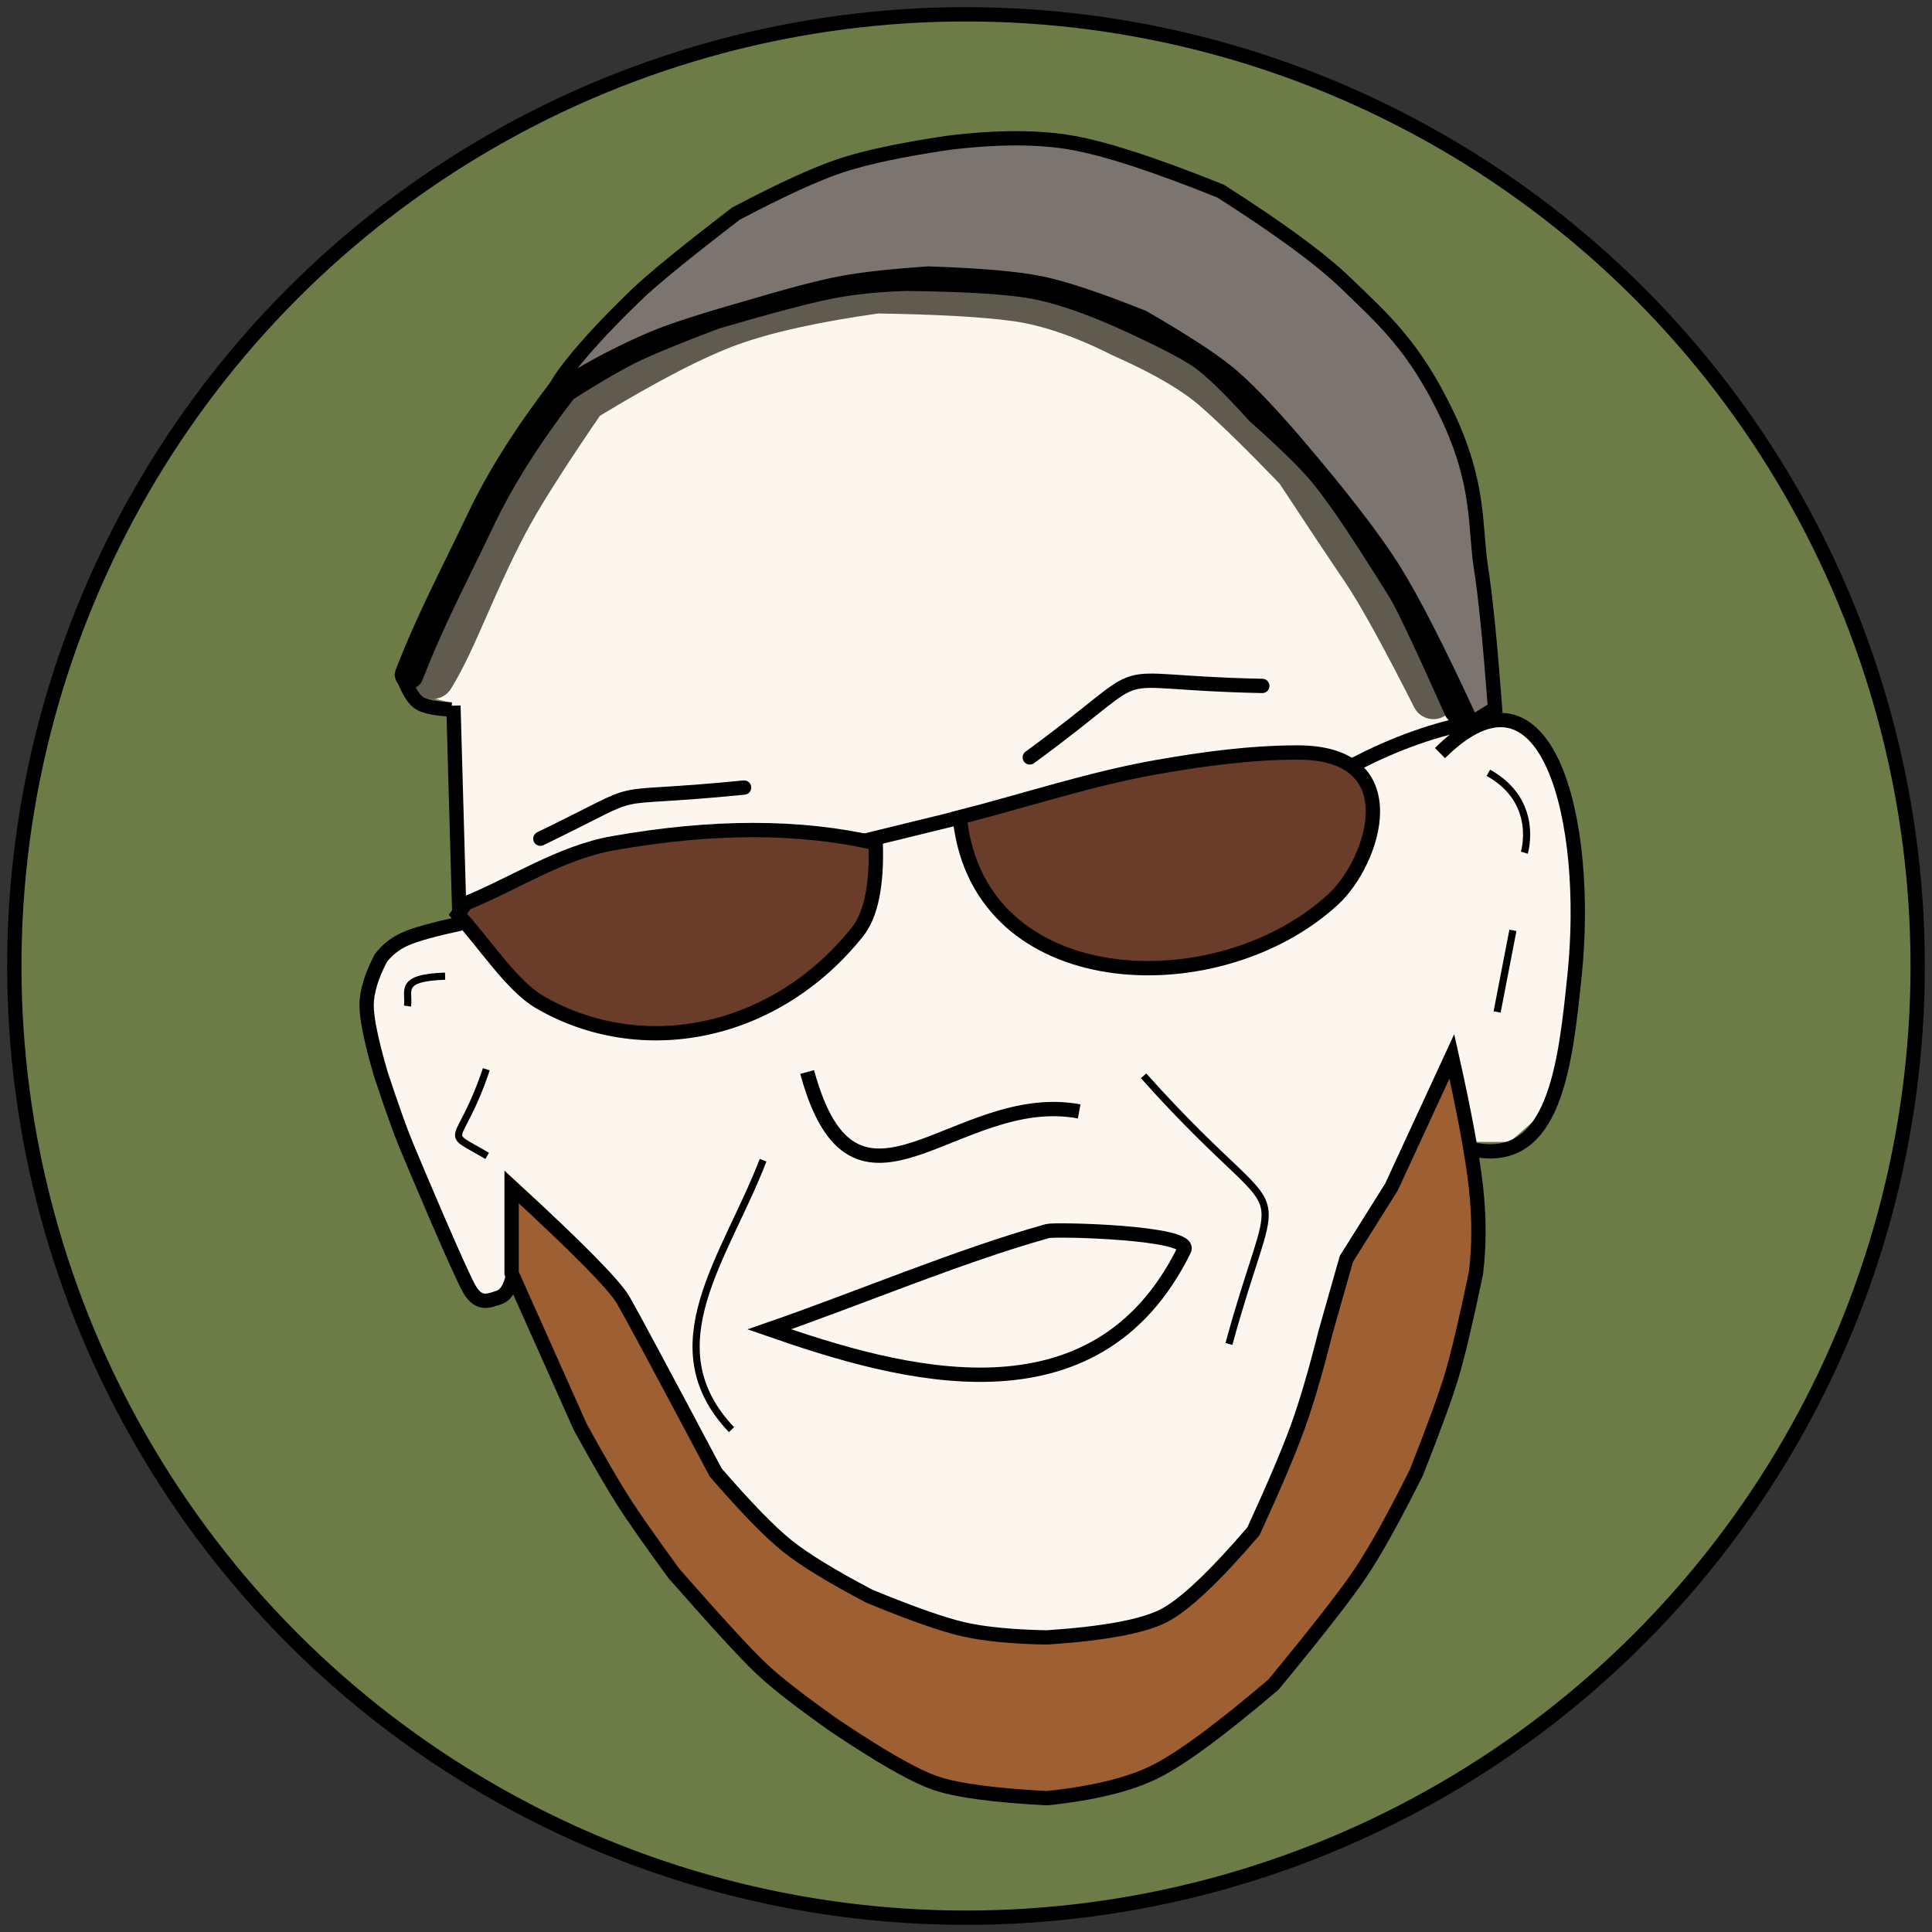 <?xml version="1.0" encoding="UTF-8"?>
<svg width="135px" height="135px" viewBox="0 0 135 135" version="1.1" xmlns="http://www.w3.org/2000/svg" xmlns:xlink="http://www.w3.org/1999/xlink">
    <rect x="0" y="0" width="135" height="135" fill="#333333" stroke="none"/>
    <!-- Generator: Sketch 58 (84663) - https://sketch.com -->
    <title>logo</title>
    <desc>Created with Sketch.</desc>
    <g id="Page-1" stroke="none" stroke-width="1" fill="none" fill-rule="evenodd">
        <g id="logo" transform="translate(1, 1)">
            <circle id="Oval" stroke="#000000" fill="#6D7B46" cx="66.5" cy="66.5" r="66.5"></circle>
            <g id="redbeardrunninglogo" transform="translate(24, 8)">
                <path d="M6.621,39.877 L4.118,39.25 L4.118,35.905 L14.938,17.575 L35.875,10.179 L55.409,13.487 L68.819,25.947 L77.582,41.448 L80.397,41.448 L82.297,42.949 L84.298,47.442 L84.95,55.847 L83.773,64.793 L82.297,68.889 L80.397,70.54 L77.582,70.54 L61.868,104.744 L41.321,109.307 L25.401,97.392 L10.625,80.208 L9.486,81.347 L8.105,81.347 L1.545,64.793 C0.977,62.995 0.692,61.686 0.692,60.864 C0.692,60.042 0.977,59.261 1.545,58.521 L4.118,56.441 L7.357,55.216 L6.621,39.877 Z" id="Path" stroke="#FCF6EE" stroke-width="0.5" fill="#FCF6EE" fill-rule="nonzero"></path>
                <path d="M28.322,72.068 C25.724,78.839 20.565,85.053 26.113,90.898" id="Path-2" stroke="#000000" stroke-width="0.5"></path>
                <path d="M50.408,68.66 C41.783,67.046 34.744,78.192 31.4,65.908" id="Path-3" stroke="#000000"></path>
                <path d="M57.749,78.331 C58.354,77.102 48.734,76.873 48.202,77.021 C42.041,78.74 34.804,81.798 28.759,83.888 C37.919,87.078 51.534,90.969 57.749,78.331 Z" id="Path-4" stroke="#000000"></path>
                <path d="M78.044,71.341 C83.625,72.405 84.37,65.49 85.023,59.163 C86.133,48.424 83.186,36.108 75.622,43.621" id="Path-7" stroke="#000000"></path>
                <path d="M7.092,54.799 C6.955,49.968 6.819,45.138 6.683,40.308" id="Path-8" stroke="#000000"></path>
                <path d="M34.795,49.901 L42.306,48.061" id="Path-6" stroke="#000000"></path>
                <path d="M7,54.888 C8.884,56.938 10.761,59.892 12.726,61.03 C19.791,65.121 29.098,63.392 34.914,56.119 C35.859,54.937 36.285,52.871 36.192,49.921 C30.898,48.693 24.781,48.693 17.84,49.921 C14.19,50.567 10.976,52.724 7.543,54.126 C7.543,54.126 7.362,54.38 7,54.888 Z" id="Path-11" stroke="#000000" fill="#6A3D2A" fill-rule="nonzero"></path>
                <path d="M42.182,48.987 C44.11,60.659 60.3,61.105 68.172,53.83 C70.973,51.241 73.567,43.581 65.677,43.581 C62.388,43.581 59.02,44.037 55.8,44.607 C51.197,45.421 46.717,46.912 42.038,48.113 L42.182,48.987 Z" id="Path-12" stroke="#000000" fill="#6A3D2A" fill-rule="nonzero"></path>
                <path d="M8.983,65.714 C7.078,71.376 5.774,69.836 9.04,71.769" id="Path-15" stroke="#000000" stroke-width="0.5"></path>
                <path d="M79.612,56.009 C79.98,57.91 80.348,59.811 80.716,61.712" id="Path-16" stroke="#000000" stroke-width="0.5" transform="translate(80.164, 58.86) scale(-1, 1) translate(-80.164, -58.86) "></path>
                <path d="M79,45 C82.62,47.013 81.514,50.582 81.514,50.582" id="Path-17" stroke="#000000" stroke-width="0.5"></path>
                <path d="M6.102,59.211 C2.768,59.322 3.629,60.256 3.475,61.3" id="Path-18" stroke="#000000" stroke-width="0.5"></path>
                <path d="M63.204,38.929 C51.121,38.696 56.512,36.952 46.957,43.924" id="Path-19" stroke="#000000" stroke-linecap="round"></path>
                <path d="M26.993,46.031 C16.299,47.097 20.967,45.632 12.757,49.605" id="Path-20" stroke="#000000" stroke-linecap="round"></path>
                <path d="M76.448,64.815 C77.334,68.77 77.895,71.811 78.131,73.938 C78.367,76.066 78.367,78.076 78.131,79.968 C77.443,83.27 76.882,85.647 76.448,87.097 C76.015,88.548 75.188,90.814 73.969,93.896 C72.375,97.083 71.067,99.433 70.046,100.948 C69.025,102.463 67.004,105.052 63.982,108.715 C60.285,111.864 57.537,113.889 55.738,114.791 C53.939,115.692 51.408,116.312 48.146,116.651 C44.429,116.452 41.837,116.101 40.372,115.599 C38.906,115.096 36.544,113.749 33.286,111.558 C30.927,109.896 29.219,108.564 28.161,107.562 C27.104,106.56 25.079,104.355 22.089,100.948 C20.437,98.687 19.259,97.005 18.553,95.902 C17.848,94.799 16.848,93.076 15.556,90.733 L10.748,79.968 L10.748,73.938 C15.345,78.161 17.947,80.8 18.553,81.853 C19.16,82.906 21.313,86.921 25.014,93.896 C27.127,96.336 28.782,98.038 29.979,99.001 C31.175,99.965 33.097,101.142 35.744,102.534 C38.662,103.736 40.842,104.505 42.284,104.84 C43.727,105.175 45.681,105.368 48.146,105.417 C52.145,105.15 54.866,104.646 56.311,103.904 C57.755,103.162 59.846,101.194 62.586,97.999 C64.031,94.849 65.06,92.427 65.673,90.733 C66.287,89.04 66.935,86.832 67.618,84.11 L69.08,78.963 L72.232,73.938 L76.448,64.815 Z" id="Path-21" stroke="#000000" fill="#9E5F32" fill-rule="nonzero"></path>
                <path d="M7.194,55.531 C5.354,55.928 4.075,56.281 3.357,56.593 C2.64,56.904 2.056,57.359 1.605,57.956 C0.947,59.22 0.617,60.319 0.617,61.25 C0.617,62.182 0.947,63.777 1.605,66.035 C2.35,68.292 2.934,69.934 3.357,70.962 C3.993,72.504 7.173,80.04 7.826,81.126 C8.479,82.212 9.165,81.898 9.873,81.658 C10.344,81.497 10.67,80.978 10.851,80.098" id="Path-22" stroke="#000000"></path>
                <path d="M5.237,38.337 C6.099,36.934 6.777,35.379 7.628,33.443 C8.531,31.389 9.616,28.935 10.827,26.778 C11.839,24.976 13.518,22.362 15.863,18.938 C20.156,16.326 23.547,14.57 26.036,13.669 C28.525,12.769 31.933,12.014 36.26,11.404 C40.567,11.467 43.815,11.651 46.006,11.955 C48.196,12.259 50.655,13.098 53.383,14.472 C56.291,15.757 58.458,17.025 59.885,18.277 C61.313,19.529 63.212,21.387 65.584,23.85 C67.559,26.853 69.094,29.159 70.187,30.767 C71.28,32.375 72.937,35.37 75.158,39.751" id="Path-9" stroke-opacity="0.986" stroke="#5D594D" stroke-width="3" stroke-linecap="round"></path>
                <path d="M3.592,38.143 C5.104,34.252 6.606,31.482 8.632,27.235 C9.983,24.404 11.901,21.373 14.387,18.14 C16.549,16.759 18.243,15.786 19.468,15.221 C20.692,14.655 22.509,13.918 24.919,13.009 C28.644,11.918 31.308,11.214 32.912,10.894 C34.516,10.575 36.33,10.387 38.354,10.332 C42.575,10.382 45.55,10.569 47.28,10.894 C49.009,11.219 51.091,11.924 53.523,13.009 C56.272,14.254 58.106,15.201 59.025,15.851 C59.944,16.5 61.272,17.787 63.01,19.713 C64.986,21.473 66.391,22.836 67.223,23.8 C68.056,24.764 69.168,26.316 70.56,28.456 C71.653,30.149 72.458,31.419 72.975,32.265 C73.492,33.11 74.801,35.882 76.901,40.58" id="Path-23" stroke="#000000" stroke-width="2" stroke-linecap="round"></path>
                <path d="M13.921,18.208 C14.415,17.898 16.921,16.211 20.679,14.625 C21.907,14.107 24.015,13.423 27.003,12.572 C30.058,11.662 32.305,11.07 33.743,10.796 C35.182,10.521 37.225,10.295 39.874,10.115 C43.467,10.234 46.082,10.461 47.719,10.796 C49.356,11.131 51.743,11.926 54.88,13.183 C57.665,14.796 59.638,16.077 60.8,17.026 C61.962,17.974 63.507,19.566 65.434,21.8 C68.684,25.604 70.983,28.577 72.332,30.72 C73.681,32.862 75.519,36.46 77.845,41.512 L79.47,40.496 C79.118,35.868 78.791,32.609 78.491,30.72 C78.039,27.885 78.454,24.921 76.151,20.059 C73.848,15.196 71.66,13.317 69.054,10.796 C67.317,9.115 64.394,6.967 60.286,4.353 C55.728,2.519 52.274,1.393 49.924,0.976 C47.574,0.559 44.691,0.559 41.277,0.976 C37.997,1.461 35.486,1.994 33.743,2.575 C32.001,3.156 29.56,4.274 26.419,5.931 C22.916,8.621 20.586,10.523 19.43,11.637 C14.743,16.154 13.382,18.546 13.921,18.208 Z" id="Path-24" stroke="#000000" fill="#7C756F" fill-rule="nonzero" stroke-linecap="round"></path>
                <path d="M3.029,37.966 C3.443,39.088 3.843,39.79 4.226,40.074 C4.61,40.357 5.387,40.524 6.558,40.575" id="Path-5" stroke="#000000"></path>
                <path d="M54.908,66.172 C60.925,72.91 63.207,73.745 63.391,75.635 C63.532,77.079 62.449,79.138 60.873,84.91" id="Path" stroke="#000000" stroke-width="0.5"></path>
                <path d="M69.5,44.5 C70.971,43.721 72.442,43.071 73.913,42.551 C75.384,42.032 76.855,41.642 78.326,41.382" id="Path-10" stroke="#000000" stroke-linecap="round"></path>
            </g>
        </g>
    </g>
</svg>